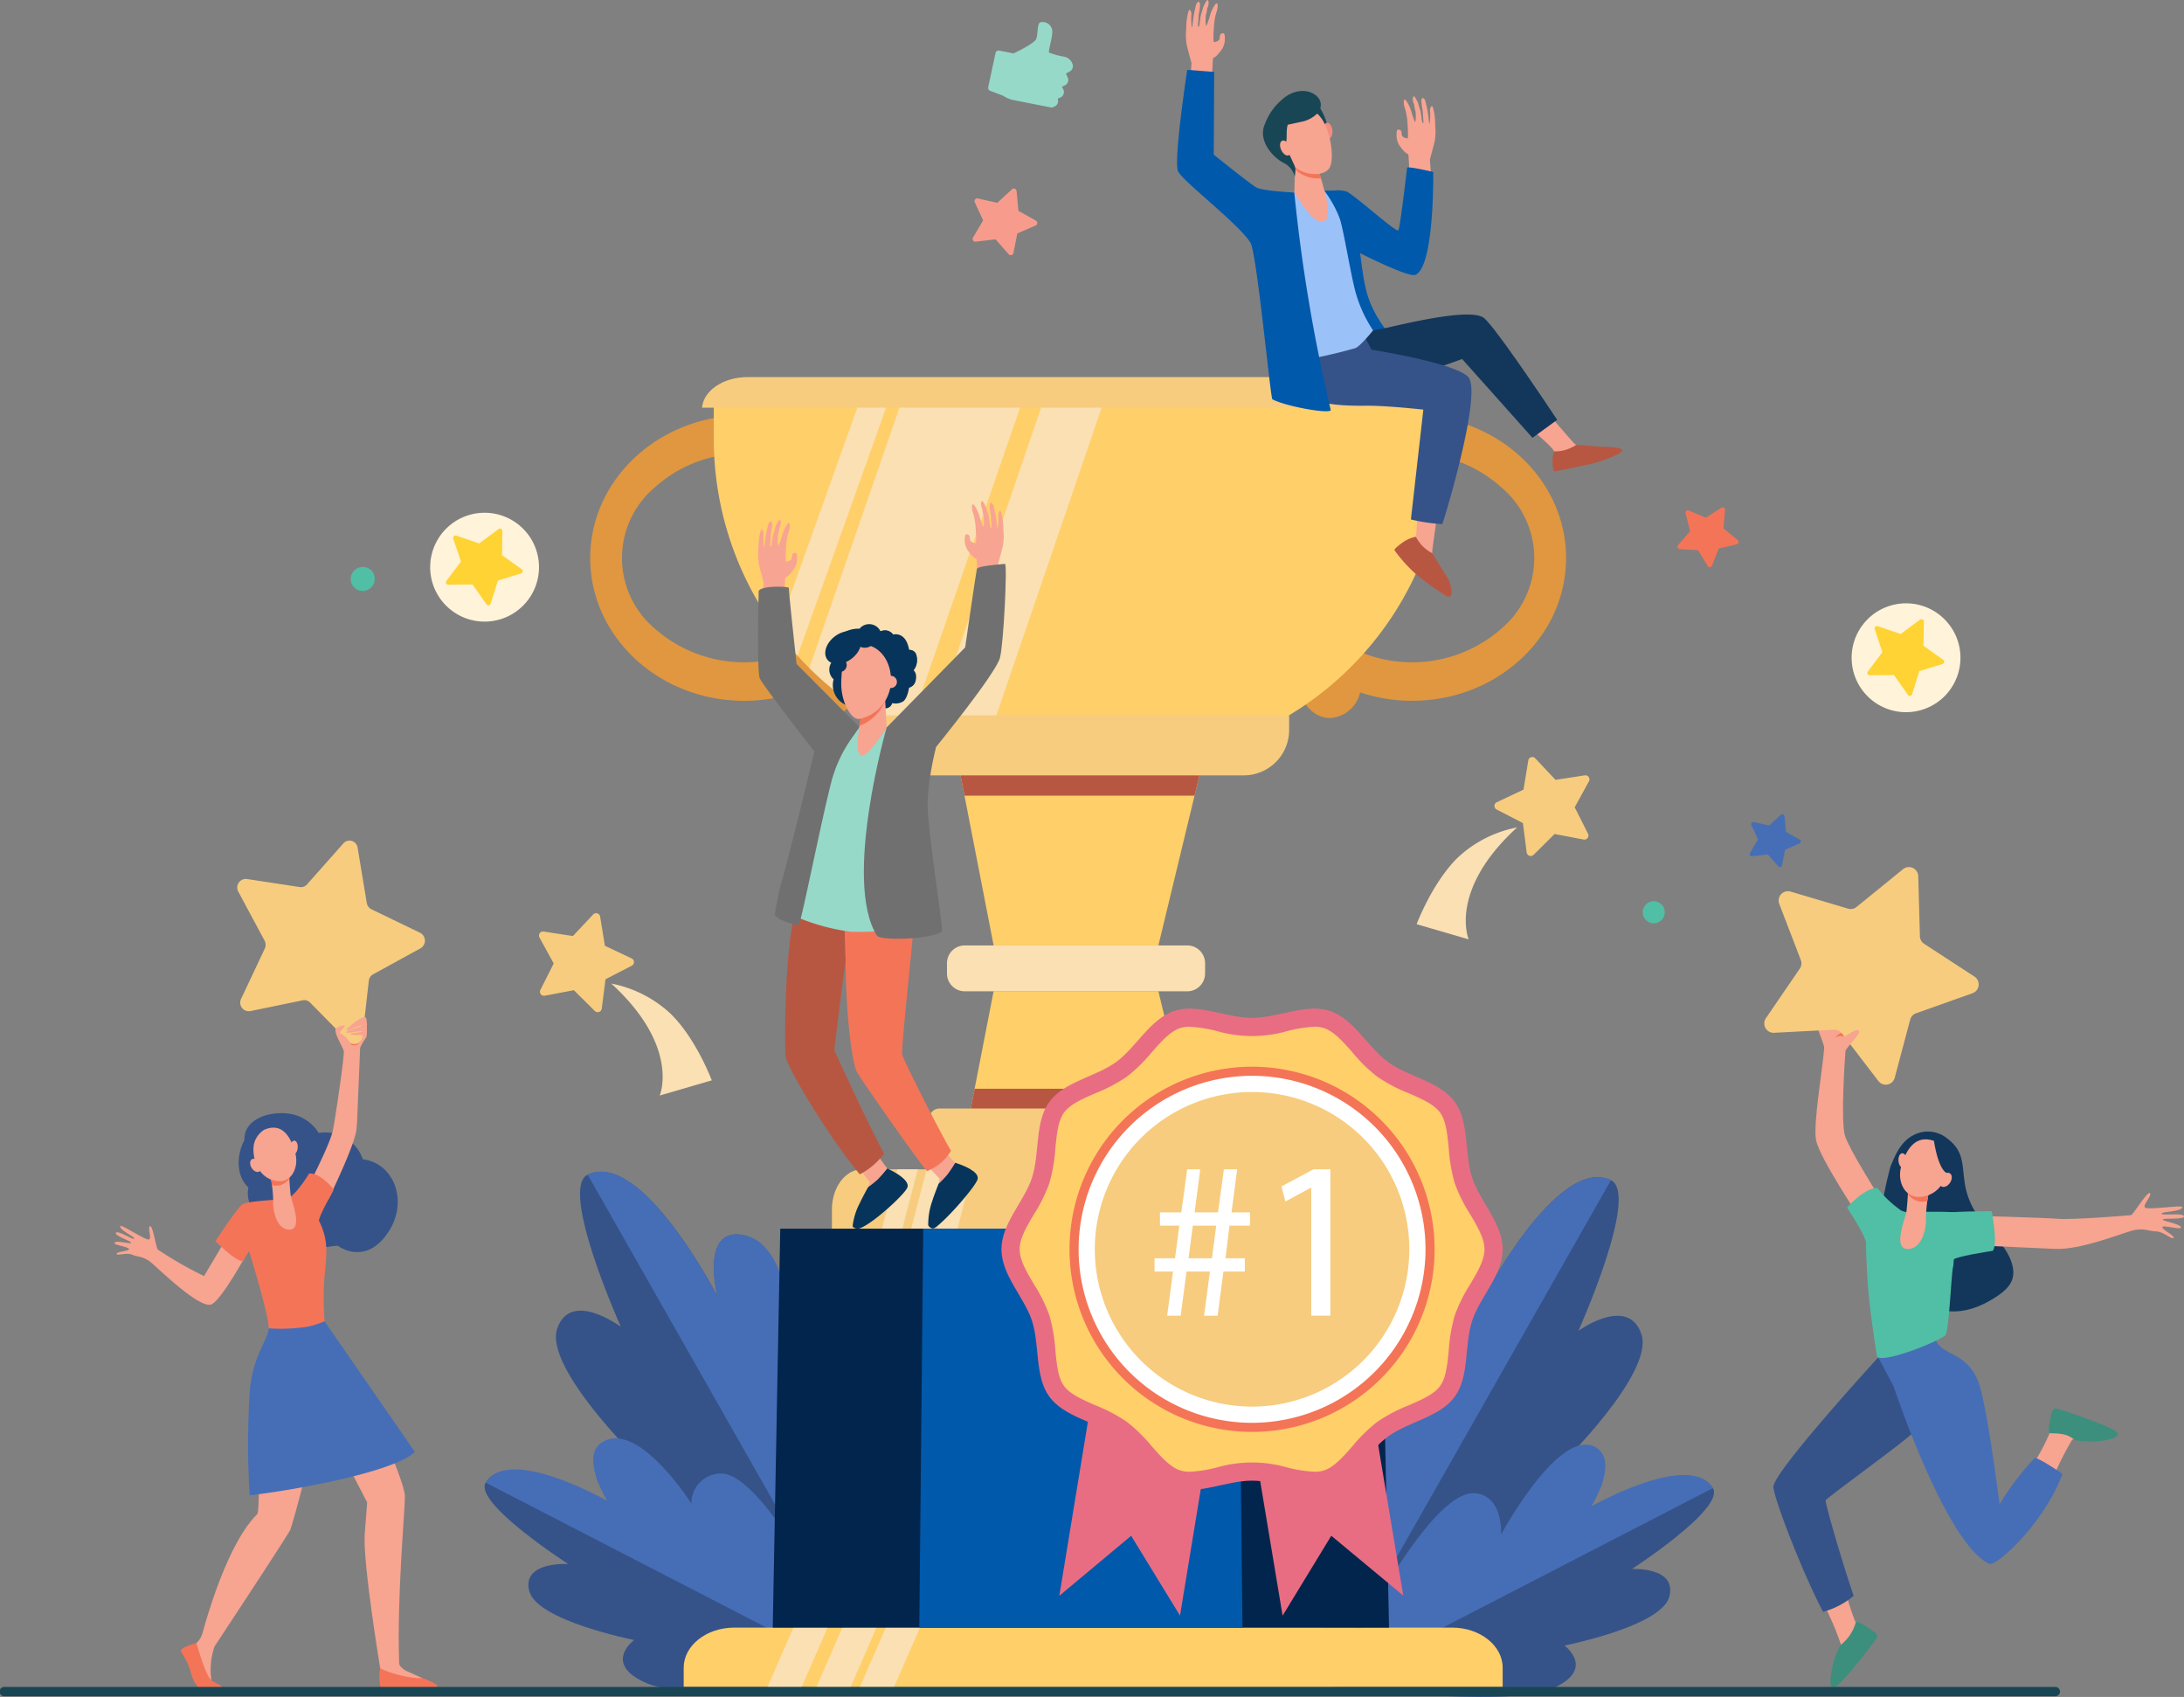 <svg xmlns="http://www.w3.org/2000/svg" width="328" height="254.779" viewBox="0 0 328 254.779">
    <rect x="0" y="0" width="328" height="254.779" fill="#808080" stroke="none"/>
    <defs>
        <clipPath id="dqolp9zlxa">
            <path data-name="Rectangle 15520" style="fill:none" d="M0 0h328v254.779H0z"/>
        </clipPath>
    </defs>
    <g data-name="Group 9735">
        <g data-name="Group 9734" style="clip-path:url(#dqolp9zlxa)">
            <path data-name="Path 12695" d="M1149.417 1098.739s32.172-15.863 37.7-24.137-2.6-8.742-2.6-8.742 14.357-13.963 12.337-19.841-9.457-.487-9.457-.487 9.232-20.55 4.879-22.615c-8.107-3.848-19.481 18.262-19.481 18.262s2.444-9.605-3.139-9.293c-8.42.471-8.072 22.2-8.072 22.2s-.951-8.331-6.026-5.625c-9.1 4.855-6.146 50.28-6.146 50.28" transform="translate(-950.345 -845.721)" style="fill:#355389"/>
            <path data-name="Path 12696" d="M1151.454 1045.1c3.963-2.2 7.91 4.228 7.91 4.228s-.4-16.97 8.02-17.441c5.583-.312 3.139 9.293 3.139 9.293s11.373-22.11 19.481-18.262l-42.9 75.47c-.3-5.27-3.5-48.931 4.351-53.287" transform="translate(-948.068 -845.721)" style="fill:#466eb6"/>
            <path data-name="Path 12697" d="M1156.424 1302.874s26.313 3.268 33.125.356 1.93-6.51 1.93-6.51 14.629-2.875 15.757-7.362-5.62-4.13-5.62-4.13 14.027-9.083 12.151-12.141c-3.493-5.694-19.572 3.475-19.572 3.475s5.427-5 1.818-7.072c-5.443-3.128-14.055 10.566-14.055 10.566s.535-3.375-3.73-3.749c-7.652-.671-21.807 26.567-21.807 26.567" transform="translate(-956.521 -1049.659)" style="fill:#355389"/>
            <path data-name="Path 12698" d="M1177.676 1262.016c4.265.374 3.9 6.2 3.9 6.2s8.767-16.232 14.21-13.1c3.609 2.074-.661 8.885-.661 8.885s14.765-8.444 18.259-2.75l-57.425 29.641c1.953-3.41 14.567-29.5 21.714-28.873" transform="translate(-956.139 -1037.82)" style="fill:#466eb6"/>
            <path data-name="Path 12699" d="M530.605 1093.942s-32.172-15.863-37.7-24.136 2.6-8.742 2.6-8.742-14.357-13.963-12.337-19.841 9.557-.261 9.557-.261-9.332-20.775-4.979-22.841c8.107-3.848 19.481 18.262 19.481 18.262s-2.444-9.605 3.139-9.293c8.42.471 8.072 22.2 8.072 22.2s.951-8.331 6.026-5.625c9.105 4.855 6.146 50.28 6.146 50.28" transform="translate(-399.482 -841.753)" style="fill:#355389"/>
            <path data-name="Path 12700" d="M549.131 1040.3c-3.963-2.2-7.909 4.228-7.909 4.228s.4-16.97-8.02-17.441c-5.583-.312-3.139 9.293-3.139 9.293s-11.373-22.11-19.481-18.262l42.9 75.469c.3-5.271 3.5-48.931-4.351-53.287" transform="translate(-422.321 -841.753)" style="fill:#466eb6"/>
            <path data-name="Path 12701" d="M478.527 1298.076s-26.312 3.268-33.125.356-1.93-6.51-1.93-6.51-14.629-2.875-15.758-7.362 5.855-4.047 5.855-4.047-14.262-9.167-12.387-12.224c3.493-5.694 19.572 3.475 19.572 3.475s-5.427-5-1.818-7.072c5.443-3.128 14.054 10.566 14.054 10.566s-.535-3.375 3.73-3.749c7.652-.672 21.807 26.567 21.807 26.567" transform="translate(-348.235 -1045.691)" style="fill:#355389"/>
            <path data-name="Path 12702" d="M457.084 1254.6a4.458 4.458 0 0 0-4.2 4.517s-7.85-12.428-13.293-9.3c-3.609 2.074.661 8.885.661 8.885s-14.765-8.444-18.259-2.75l57.425 29.641c-1.952-3.411-15.188-31.62-22.336-30.993" transform="translate(-349.048 -1033.352)" style="fill:#466eb6"/>
            <path data-name="Path 12703" d="M1634.442 987.988c.792-1.905 1.6-3.814 3.65-4.778a4.6 4.6 0 0 1 4.875.624c4.184 3.147.539 6.614 5.3 12.58 1.48 1.854 3.271 3.351 4.158 5.524 1.241 3.041-.237 4.5-2.607 5.958-11.338 6.969-17.281-7.34-17.068-10.613a52.692 52.692 0 0 1 1.689-9.295" transform="translate(-1350.506 -812.886)" style="fill:#13375b"/>
            <path data-name="Path 12704" d="M1587.352 1380.015a32.091 32.091 0 0 0 1.558 5c.057.125.578.57.64.7-.164 3.113-2.078 5.025-3.889 6.4.349-1.579 1.183-3.406 1.056-3.75a44.447 44.447 0 0 0-2.647-6.18c1.54-.228 2.057-1.186 3.283-2.172" transform="translate(-1310.242 -1141.462)" style="fill:#f7a491"/>
            <path data-name="Path 12705" d="m1558.509 1166.126 9.652 7.331s-4.779 4.6-6.572 6.307-12.853 9.667-13.01 10.058c-.116.29 2.517 9.439 4.214 14.322a11.8 11.8 0 0 1-4.6 2.4c-3.346-6.386-7.458-17.283-7.458-18.762 0-2.41 17.771-21.658 17.771-21.658" transform="translate(-1274.401 -964.547)" style="fill:#355389"/>
            <path data-name="Path 12706" d="M1769.618 1232.671a44.01 44.01 0 0 0-3.208 6.574c-1.167-.735-1.873-1.61-3.177-2.1a32.7 32.7 0 0 0 3.2-5.924c.391-2.023.851-2.321.851-2.321s6.781 2.294 7.233 2.937-3.63-.4-4.9.838" transform="translate(-1458.435 -1016.466)" style="fill:#f7a491"/>
            <path data-name="Path 12707" d="M1780.238 1226.985c-.526 0 .046-2.376.166-2.924a1.026 1.026 0 0 1 .581-.823c.24-.059 7.777 2.49 9.05 3.406a1.53 1.53 0 0 1 .265.3c.7 1.3-5.515 1.548-6.41.98-.8-.506-1.286-.948-3.652-.941" transform="translate(-1472.32 -1011.785)" style="fill:#3c8f7c"/>
            <path data-name="Path 12708" d="m1631.612 1162.36 8.425-3.4c-.033.015.051.343.057.368.791 3.077 5.007 1.89 6.746 7.233 1.229 3.775 3.03 17.9 3.03 17.9a40.631 40.631 0 0 1 5.24-6.893c.307-.346 4.213 2.336 4.213 2.336-2.9 7.7-10.036 13.956-11 13.512-6.523-2.993-14.359-26.608-14.349-26.607a347.127 347.127 0 0 0-2.36-4.441" transform="translate(-1349.566 -958.616)" style="fill:#466eb6"/>
            <path data-name="Path 12709" d="M1586.337 914.632s-3.951-6.256-4.639-8.336-.005-11.993.06-12.7 2.454-2.63 2.077-3.184-3.673-1.005-4.226-.9-1.629.009-2.069.455c-.057.058 1.049 2.668 1.026 3.072-.157 2.762-1.726 11.555-1.213 13.933.591 2.734 6.458 11.472 6.458 11.472z" transform="translate(-1304.603 -735.741)" style="fill:#f7a491"/>
            <path data-name="Path 12710" d="M1712.823 1039.578s10.57.263 12.892.454 10.742-.51 11.068-.548 2.483-3.691 2.842-3.3-1.2 1.812-.718 2.18 5.661-.456 5.593-.073c-.129.716-3.15.625-3.147.971s3.163-.194 3.377.38-3.039.234-3.169.49 3.017.725 2.7 1.259c-.175.29-2.789-.484-2.776-.089s1.92 1.295 1.686 1.61-1.5-.966-2.6-.982-1.9-.593-3.665-.109-7.787 2.912-11.555 2.734-12.1-.551-12.1-.551z" transform="translate(-1416.739 -857.042)" style="fill:#f7a491"/>
            <path data-name="Path 12711" d="M1607.932 1047.018c-.144-1.743-.387-6.448-.309-7.027-.527-1.811-2.451-4.5-2.855-5.255 0 0 2.61-2.957 4.545-2.932a16.246 16.246 0 0 0 3.588 3.4 3.8 3.8 0 0 0 .769.229c1.476-.011 6.631-.167 7.594.12l-.545 7.967c-.277.457-.614 9.618-1.184 10.371s-8.869 4.186-10.245 3.3c-.055-.035-1.066-6.649-1.357-10.173" transform="translate(-1327.363 -853.444)" style="fill:#50bfa5"/>
            <path data-name="Path 12712" d="M1684.656 1052.446c.951-.454 7.9-.44 7.9-.44s.962 4.793.185 5.944c0 0-6.154.916-5.979 1.421z" transform="translate(-1393.441 -870.154)" style="fill:#50bfa5"/>
            <path data-name="Path 12713" d="M1655.222 1028.915a21.228 21.228 0 0 0-.427 3.854c.107 1.09-.407 4.6-2.715 4.615s-.438-4.467-.221-5.536a40.9 40.9 0 0 0 .269-4.375z" transform="translate(-1365.552 -849.862)" style="fill:#f7a491"/>
            <path data-name="Path 12714" d="M1657.542 1029.131c.036-.9.047-1.659.047-1.659l3.095 1.442s-.109.565-.219 1.285a2.7 2.7 0 0 1-2.923-1.068" transform="translate(-1371.014 -849.861)" style="fill:#f47458"/>
            <path data-name="Path 12715" d="M1656.2 989.938a3.834 3.834 0 0 1 1.628 2.1c.436 1.434-.06 5.133-3.141 6.026s-4.415-2.037-3.78-4.327 2.015-5.191 5.292-3.794" transform="translate(-1365.399 -818.513)" style="fill:#f7a491"/>
            <path data-name="Path 12716" d="M1649.373 1002.856c.061.615.4 1.085.758 1.05s.6-.562.54-1.177-.4-1.086-.758-1.05-.6.562-.54 1.177" transform="translate(-1364.249 -828.524)" style="fill:#f7a491"/>
            <path data-name="Path 12717" d="M1594.1 1408.9c.177-.495 2.194.994 2.669 1.293a1.025 1.025 0 0 1 .576.827c-.025.24-4.809 6.565-6.24 7.466a.839.839 0 0 1-.512.067c-.822-.285.325-5.365 1.356-6.4a6.466 6.466 0 0 0 2.152-3.258" transform="translate(-1315.404 -1165.268)" style="fill:#3c8f7c"/>
            <path data-name="Path 12718" d="m1564.073 772-8.486 3.017a1.394 1.394 0 0 0-.88.955l-2.322 8.725a1.392 1.392 0 0 1-2.452.489l-5.495-7.166a1.394 1.394 0 0 0-1.179-.545l-8.995.468a1.4 1.4 0 0 1-1.225-2.188l5.09-7.446a1.4 1.4 0 0 0 .151-1.292l-3.237-8.435a1.4 1.4 0 0 1 1.695-1.841l8.641 2.564a1.391 1.391 0 0 0 1.272-.253l6.995-5.682a1.4 1.4 0 0 1 2.272 1.05l.25 9.03a1.4 1.4 0 0 0 .636 1.135l7.56 4.924a1.4 1.4 0 0 1-.291 2.49" transform="translate(-1267.83 -622.879)" style="fill:#f7cc7f"/>
            <path data-name="Path 12719" d="M1600.889 894.8c.316.465-1.4 1.937-1.874 2.751l-1.077-1.467c.531-.1 2.59-1.815 2.951-1.284" transform="translate(-1321.713 -740.041)" style="fill:#f7a491"/>
            <path data-name="Path 12720" d="M1680.172 990.6s.559 4.127 1.893 4.872.776 2.576.776 2.576 1.21-4.252.155-5.617a5.873 5.873 0 0 0-2.824-1.831" transform="translate(-1389.732 -819.366)" style="fill:#13375b"/>
            <path data-name="Path 12721" d="M1685.257 1019.215c-.362.538-.361 1.172 0 1.416s.952.007 1.313-.531.36-1.172 0-1.416-.952-.007-1.313.531" transform="translate(-1393.714 -842.513)" style="fill:#f7a491"/>
            <path data-name="Path 12722" d="m1595.461 897.293.025.029.39.509a1.557 1.557 0 0 0-1.367.132 1.661 1.661 0 0 1 .952-.669" transform="translate(-1318.877 -742.185)" style="fill:#f47257"/>
            <path data-name="Path 12723" d="M185.591 1162.582a16.94 16.94 0 0 1-2.815 3.3 12.3 12.3 0 0 0-2.625 5.063c-.57 2.86-.1 16.989-.592 17.995-4.261 4.166-7.347 14.622-8.214 17.812a3.415 3.415 0 0 1-.985 1.618l.19 3.6 2.117 1.95a10.8 10.8 0 0 1 .47-5.116s10.729-16.249 11.366-17.491c1.217-3.537 5.648-21.66 5.648-21.66l1.029-4.165-5.59-2.907" transform="translate(-140.911 -961.615)" style="fill:#f7a491"/>
            <path data-name="Path 12724" d="M156.941 1428.32a12.814 12.814 0 0 1 1.455 2.87c.115.8.828 2.63 1.618 2.746.179.026 3.25.252 3.227-.132-.017-.294-1.128-.712-1.645-1.069-.892-.616-2.277-5.634-2.277-5.634s-2.321.575-2.379 1.219" transform="translate(-129.812 -1180.409)" style="fill:#f47458"/>
            <path data-name="Path 12725" d="M280.414 1183.813s6.911 14.776 6.955 17.374c.038 2.227-1.208 14.722-.86 25.126.012.376.488.875 1.181 1.192.39.179 2.272 1.019 2.272 1.019l.259.673-6.481-.461-.093-1.769s-2.579-15.565-2.317-19.967c.041-.691.377-4.832.377-4.832l-7.794-15.048 4.9-6.441z" transform="translate(-226.563 -976.584)" style="fill:#f7a491"/>
            <path data-name="Path 12726" d="M226.01 973.781a5.983 5.983 0 0 0-6.632-3.957 6.252 6.252 0 0 0-3.917-2.8c-3.128-.67-7.358.565-7.244 3.878-1.213 2.225-1.26 5.406.6 7.1-.646 2.992 2.156 5.885 5.8 5.779a6.44 6.44 0 0 0 6.088 3.15 14.618 14.618 0 0 1 1.6-.177c-.183-.034 3.86 3.066 7.287-1.7 3.5-4.865 1.04-10.753-3.58-11.272" transform="translate(-171.511 -799.718)" style="fill:#355389"/>
            <path data-name="Path 12727" d="M278.531 894.957a6.461 6.461 0 0 1 .622-1.14l.27-.394a1.791 1.791 0 0 0 .073-.168 6.289 6.289 0 0 0 .028-1.471l-2.364.572-.519 1.364c-.526-.243-1.425-2.073-1.753-1.633-.388.519 1.073 2.768 1.188 3.377s-1.256 10.063-1.652 11.941-3.071 7.119-3.071 7.119l2.447 3.1s3.923-7.991 4.181-10.431c.027-.257.058-.641.091-1.117z" transform="translate(-224.446 -737.628)" style="fill:#f7a491"/>
            <path data-name="Path 12728" d="m120.067 1067.626-2.905-2.463s-2.352 3.922-4.237 7.12a59.54 59.54 0 0 1-6.938-3.969c-.239-.145-.768-3.7-1.178-3.515s.314 1.878-.182 2-4.216-2.359-4.292-2.027c-.143.621 2.22 1.611 2.1 1.888s-2.375-1.269-2.735-.883 2.267 1.257 2.28 1.509-2.574-.479-2.506.064c.037.294 2.316.592 2.173.905s-1.919.365-1.845.7 1.482-.25 2.341.126 1.666.192 2.866 1.2 7.091 6.779 8.928 6.284c1.6-.432 6.13-8.948 6.13-8.948" transform="translate(-82.278 -880.692)" style="fill:#f7a491"/>
            <path data-name="Path 12729" d="M219.881 1301.489" transform="translate(-181.872 -1076.509)" style="fill:#f47458"/>
            <path data-name="Path 12730" d="M202.727 1026.324c.186-1.136 1.944-3.979 2.221-4.676 0 0-2.038-2.59-3.693-2.394 0 0-2.224 3.686-3.488 3.81s-5.711.317-6.49.79-4.087 5.551-4.087 5.551 2.972 3.035 4.168 3.029a12.558 12.558 0 0 1 .889-1.525c.18.581 2.949 9.553 2.946 11.586l.021.017a5.816 5.816 0 0 0 8.362-1.075 46.2 46.2 0 0 1-.1-5.376c.209-4.041 1.026-6.188-.747-9.737" transform="translate(-154.832 -843.054)" style="fill:#f47458"/>
            <path data-name="Path 12731" d="m240.6 1167.229-13.564-19.6a13.32 13.32 0 0 1-2.522.806 26.155 26.155 0 0 1-5.862.251 1.442 1.442 0 0 1-.012.193c-.226 1.615-2.369 4.117-2.811 9.019a119.925 119.925 0 0 0-.028 15.866c9.018-1.1 22.24-3.853 24.8-6.539" transform="translate(-178.296 -949.249)" style="fill:#466eb6"/>
            <path data-name="Path 12732" d="M302.089 901.3a2.345 2.345 0 0 1-1.577.387 2.958 2.958 0 0 1-1.056-.453 2.971 2.971 0 0 0 .991 1.048c1.019.547 1.642-.982 1.642-.982" transform="translate(-247.691 -745.447)" style="fill:#f47458"/>
            <path data-name="Path 12733" d="m208.119 755.71 7.887-1.627a1.212 1.212 0 0 1 1.111.345l5.767 5.863a1.232 1.232 0 0 0 2.1-.776l.941-8.337a1.3 1.3 0 0 1 .655-1l7.113-3.9a1.326 1.326 0 0 0-.06-2.33l-7.305-3.525a1.3 1.3 0 0 1-.706-.96l-1.371-8.276a1.231 1.231 0 0 0-2.141-.664l-5.456 6.158a1.213 1.213 0 0 1-1.092.4l-7.96-1.211a1.289 1.289 0 0 0-1.263 1.919l3.933 7.331a1.35 1.35 0 0 1 .031 1.209l-3.549 7.528a1.288 1.288 0 0 0 1.36 1.85" transform="translate(-170.54 -603.897)" style="fill:#f7cc7f"/>
            <path data-name="Path 12734" d="M235.145 1016.034a20.5 20.5 0 0 1 .382 3.583c-.1 1.013.364 4.279 2.424 4.29s.391-4.153.2-5.146a39.528 39.528 0 0 1-.24-4.067z" transform="translate(-194.497 -839.292)" style="fill:#f7a491"/>
            <path data-name="Path 12735" d="M237.95 1016.236c-.032-.841-.043-1.542-.043-1.542l-2.763 1.34s.1.525.2 1.195a2.367 2.367 0 0 0 2.61-.992" transform="translate(-194.497 -839.292)" style="fill:#f47458"/>
            <path data-name="Path 12736" d="M221.765 979.8a3.529 3.529 0 0 0-1.454 1.948c-.389 1.333.054 4.772 2.8 5.6s3.941-1.893 3.375-4.023-1.8-4.825-4.725-3.527" transform="translate(-182.127 -810.151)" style="fill:#f7a491"/>
            <path data-name="Path 12737" d="M253.043 991.812c-.054.572-.357 1.009-.677.976s-.536-.523-.482-1.095.357-1.009.677-.976.536.523.482 1.095" transform="translate(-208.336 -819.458)" style="fill:#f7a491"/>
            <path data-name="Path 12738" d="M218.7 1007.018c.323.5.322 1.089 0 1.317s-.849.006-1.172-.493-.322-1.089 0-1.317.849-.007 1.172.494" transform="translate(-179.721 -832.461)" style="fill:#f7a491"/>
            <path data-name="Path 12739" d="M303.492 883.446c-.533-.1-2.79 1.668-2.77 1.933s2.223-.858 2.286-.678c.049.142-2.466.8-2.334 1.053.09.172 2.346-.3 2.405-.193.094.173-1.882.247-1.754.438.148.221 2.03.131 2.03.131a4.264 4.264 0 0 0 .417-.838 1.855 1.855 0 0 0 .009-.39c-.007-.125.048-.234.03-.375-.07-.57-.024-1.025-.319-1.082" transform="translate(-248.694 -730.728)" style="fill:#f7a491"/>
            <path data-name="Path 12740" d="m292.853 890.726-.84 1.039-.554-.414a.275.275 0 0 1 .018-.231c.065-.144 1.357-.779 1.376-.394" transform="translate(-241.063 -736.652)" style="fill:#f7a491"/>
            <path data-name="Path 12741" d="M329.832 1451.581h8.188c.3-.027.377-.271.272-.422a9.958 9.958 0 0 0-2.245-1.032c-1.883.2-5.984-1.091-6.281-1.523a7.969 7.969 0 0 0 .067 2.977" transform="translate(-272.679 -1198.194)" style="fill:#f47458"/>
            <path data-name="Path 12742" d="M294.682 896.9a5.366 5.366 0 0 1 1.571 1.472 1.911 1.911 0 0 1 .248 1.451l-1.9-2.343z" transform="translate(-243.672 -741.858)" style="fill:#f7a491"/>
            <path data-name="Path 12743" d="M1146.611 361.05a8.306 8.306 0 0 1-.861 2.668q-1.247 1.507-2.362 3.1a21.518 21.518 0 0 1 1.55-.061 19.626 19.626 0 0 1 13.436 5.085 13.863 13.863 0 0 1 0 21.154 20.294 20.294 0 0 1-26.843.025c-.258.761-.514 1.518-.77 2.279a5.917 5.917 0 0 0-2.944 5.347c0 3.2 2.149 5.8 4.8 5.8a4.951 4.951 0 0 0 4.516-3.851 24.654 24.654 0 0 0 7.806 1.261c12.767 0 23.117-9.6 23.117-21.435 0-11.316-9.459-20.577-21.445-21.373" transform="translate(-932.859 -298.639)" style="fill:#e0973f"/>
            <path data-name="Path 12744" d="M534.2 361.05a8.3 8.3 0 0 0 .861 2.668q1.247 1.507 2.362 3.1a21.518 21.518 0 0 0-1.55-.061 19.625 19.625 0 0 0-13.436 5.085 13.862 13.862 0 0 0 0 21.154 20.294 20.294 0 0 0 26.843.025c.257.761.514 1.518.77 2.279a5.917 5.917 0 0 1 2.95 5.351c0 3.2-2.149 5.8-4.8 5.8a4.951 4.951 0 0 1-4.516-3.851 24.654 24.654 0 0 1-7.806 1.261c-12.767 0-23.117-9.6-23.117-21.435 0-11.316 9.459-20.577 21.444-21.373" transform="translate(-424.122 -298.639)" style="fill:#e0973f"/>
            <path data-name="Path 12745" d="M730.018 346.931v5.918a48.433 48.433 0 0 1-48.43 48.43c-12.318-.163-20.77 1.11-32.465-4.068a48.443 48.443 0 0 1-28.983-44.362v-5.918z" transform="translate(-512.941 -286.96)" style="fill:#ffcf6a"/>
            <path data-name="Path 12746" d="m717.8 397.211.037.016 17.409-50.3h-18.124l-13.954 40.321a48.5 48.5 0 0 0 14.631 9.959" transform="translate(-581.616 -286.96)" style="fill:#fae0b2"/>
            <path data-name="Path 12747" d="m813.36 400.6 18.37-53.673h-9.1l-17.619 51.486a43.941 43.941 0 0 0 8.352 2.187" transform="translate(-665.852 -286.96)" style="fill:#fae0b2"/>
            <path data-name="Path 12748" d="m678.506 385.409 13.738-38.478h-4.328l-12.43 34.815q1.422 1.907 3.019 3.663" transform="translate(-558.72 -286.96)" style="fill:#fae0b2"/>
            <path data-name="Path 12749" d="M716.791 327.526H616.783c-3.65 0-6.625 2.031-6.835 4.591h113.678c-.21-2.56-3.185-4.591-6.835-4.591" transform="translate(-504.51 -270.91)" style="fill:#f7cc7f"/>
            <path data-name="Path 12750" d="m830.542 653.13 5.658 29.048h24.744l7.011-29.048z" transform="translate(-686.972 -540.229)" style="fill:#ffcf6a"/>
            <path data-name="Path 12751" d="m867.959 653.142-1.582 6.555h-34.552l-1.279-6.555z" transform="translate(-686.976 -540.239)" style="fill:#b75742"/>
            <path data-name="Path 12752" d="M867.959 890.056h-37.412l2.8-14.418 2.85-14.63h24.753l3.533 14.63z" transform="translate(-686.976 -712.171)" style="fill:#ffcf6a"/>
            <path data-name="Path 12753" d="M867.959 960.061h-37.412l2.8-14.418h31.131z" transform="translate(-686.976 -782.177)" style="fill:#b75742"/>
            <path data-name="Path 12754" d="M858.814 821.17h-33.425a2.67 2.67 0 0 0-2.67 2.67v1.546a2.67 2.67 0 0 0 2.67 2.67h33.425a2.67 2.67 0 0 0 2.67-2.67v-1.546a2.67 2.67 0 0 0-2.67-2.67" transform="translate(-680.501 -679.221)" style="fill:#fae0b2"/>
            <path data-name="Path 12755" d="M851.479 972.291h-44.19v-7.937a1.548 1.548 0 0 1 1.548-1.548h41.094a1.548 1.548 0 0 1 1.548 1.548z" transform="translate(-667.738 -796.373)" style="fill:#f7cc7f"/>
            <path data-name="Path 12756" d="M796.2 1021.656v2.885h-73.4v-2.885c0-3.325 2.029-6.024 4.53-6.024h64.338c2.5 0 4.53 2.7 4.53 6.024" transform="translate(-597.859 -840.067)" style="fill:#f7cc7f"/>
            <path data-name="Path 12757" d="m797 1015.632-2.322 8.91h-3.058l2.322-8.91z" transform="translate(-654.778 -840.067)" style="fill:#fae0b2"/>
            <path data-name="Path 12758" d="m771.615 1015.632-2.322 8.91h-3.067l2.326-8.91z" transform="translate(-633.774 -840.067)" style="fill:#fae0b2"/>
            <path data-name="Path 12759" d="m819.544 1015.632-2.322 8.91h-3.067l2.326-8.91z" transform="translate(-673.417 -840.067)" style="fill:#fae0b2"/>
            <path data-name="Path 12760" d="M716.989 1419.7v2.886H593.995v-2.886c0-3.325 3.4-6.024 7.591-6.024H709.4c4.191 0 7.591 2.7 7.591 6.024" transform="translate(-491.315 -1169.304)" style="fill:#ffcf6a"/>
            <path data-name="Path 12761" d="m718.33 1413.676-3.891 8.91h-5.133l3.891-8.91z" transform="translate(-586.693 -1169.304)" style="fill:#fae0b2"/>
            <path data-name="Path 12762" d="m675.786 1413.676-3.891 8.91h-5.139l3.9-8.91z" transform="translate(-551.498 -1169.304)" style="fill:#fae0b2"/>
            <path data-name="Path 12763" d="m756.1 1413.676-3.891 8.91h-5.139l3.9-8.91z" transform="translate(-617.928 -1169.304)" style="fill:#fae0b2"/>
            <path data-name="Path 12764" d="M818.964 621.382v2.178a6.821 6.821 0 0 1-6.819 6.825h-49.27a6.822 6.822 0 0 1-6.825-6.825v-2.178z" transform="translate(-625.357 -513.969)" style="fill:#f7cc7f"/>
            <path data-name="Path 12765" d="M763.907 1127.079h-92.556l1.129-59.9h90.186z" transform="translate(-555.299 -882.707)" style="fill:#02254d"/>
            <path data-name="Path 12766" d="M847.216 1127.079H798.68l.592-59.9h47.293z" transform="translate(-660.618 -882.707)" style="fill:#0059ab"/>
            <path data-name="Path 12767" d="M308.608 1465.218H.7a.7.7 0 1 0 0 1.394h307.908a.7.7 0 1 0 0-1.394" transform="translate(0 -1211.937)" style="fill:#184655"/>
            <path data-name="Path 12768" d="m938.462 1065.664-7.339-11.984-10.786 9.007 11.1-67.577 18.125 2.977z" transform="translate(-761.244 -823.094)" style="fill:#e86d83"/>
            <path data-name="Path 12769" d="m1078.6 1062.616-10.807-8.982-7.312 12-11.254-67.551 18.119-3.019z" transform="translate(-867.855 -823.056)" style="fill:#e86d83"/>
            <path data-name="Path 12770" d="M945.337 912.2c0 3.9-3.443 7.216-4.586 10.739-1.186 3.651-.388 8.346-2.6 11.385-2.234 3.069-6.96 3.752-10.03 5.985-3.039 2.212-5.136 6.509-8.787 7.694-3.523 1.144-7.729-1.062-11.633-1.062s-8.11 2.206-11.633 1.062c-3.651-1.185-5.748-5.483-8.787-7.694-3.069-2.234-7.8-2.916-10.03-5.985-2.211-3.039-1.414-7.734-2.6-11.385-1.144-3.522-4.586-6.835-4.586-10.739s3.442-7.216 4.586-10.739c1.185-3.651.388-8.346 2.6-11.385 2.234-3.069 6.96-3.752 10.03-5.985 3.039-2.212 5.136-6.509 8.787-7.694 3.523-1.144 7.729 1.062 11.633 1.062s8.111-2.206 11.633-1.062c3.651 1.185 5.748 5.483 8.787 7.694 3.069 2.234 7.8 2.916 10.03 5.985 2.211 3.039 1.414 7.734 2.6 11.385 1.144 3.523 4.586 6.835 4.586 10.739" transform="translate(-719.664 -724.633)" style="fill:#e86d83"/>
            <path data-name="Path 12771" d="M930.148 958.676a20.053 20.053 0 0 1-4.017-.623 19.082 19.082 0 0 0-10.723 0 20.053 20.053 0 0 1-4.018.622 4.533 4.533 0 0 1-1.411-.2c-1.5-.489-2.855-2.021-4.284-3.645a23.771 23.771 0 0 0-3.739-3.66 24.117 24.117 0 0 0-4.682-2.463c-1.972-.858-3.834-1.667-4.746-2.921-.9-1.233-1.095-3.245-1.3-5.375a24.561 24.561 0 0 0-.906-5.246 23.354 23.354 0 0 0-2.294-4.62c-1.11-1.873-2.159-3.642-2.159-5.275s1.049-3.4 2.159-5.275a23.346 23.346 0 0 0 2.294-4.621 24.518 24.518 0 0 0 .907-5.246c.209-2.13.406-4.143 1.3-5.375.913-1.254 2.775-2.064 4.746-2.922a24.114 24.114 0 0 0 4.682-2.463 23.806 23.806 0 0 0 3.74-3.66c1.429-1.623 2.779-3.156 4.284-3.645a4.548 4.548 0 0 1 1.41-.195 20.053 20.053 0 0 1 4.018.622 19.083 19.083 0 0 0 10.723 0 20.046 20.046 0 0 1 4.017-.622 4.547 4.547 0 0 1 1.41.195c1.505.489 2.855 2.022 4.284 3.645a23.822 23.822 0 0 0 3.739 3.66 24.132 24.132 0 0 0 4.682 2.463c1.972.857 3.834 1.668 4.746 2.921.9 1.233 1.095 3.245 1.3 5.375a24.575 24.575 0 0 0 .906 5.245 23.353 23.353 0 0 0 2.299 4.628c1.11 1.873 2.159 3.641 2.159 5.275s-1.049 3.4-2.159 5.276a23.3 23.3 0 0 0-2.294 4.62 24.547 24.547 0 0 0-.907 5.246c-.209 2.13-.406 4.143-1.3 5.375-.913 1.254-2.775 2.064-4.746 2.921a24.12 24.12 0 0 0-4.682 2.463 23.805 23.805 0 0 0-3.739 3.66c-1.429 1.623-2.779 3.156-4.284 3.645a4.531 4.531 0 0 1-1.411.2" transform="translate(-732.732 -737.703)" style="fill:#ffcf6a"/>
            <path data-name="Path 12772" d="M984.021 953.913a27.415 27.415 0 1 1-27.416-27.413 27.415 27.415 0 0 1 27.415 27.415" transform="translate(-768.567 -766.341)" style="fill:#f47458"/>
            <path data-name="Path 12773" d="M963.14 986.5a26.05 26.05 0 1 1 26.05-26.05 26.079 26.079 0 0 1-26.05 26.05" transform="translate(-775.102 -772.876)" style="fill:#fff"/>
            <path data-name="Path 12774" d="M998.4 972.09a23.617 23.617 0 1 1-23.617-23.617A23.617 23.617 0 0 1 998.4 972.09" transform="translate(-786.744 -784.518)" style="fill:#f7cc7f"/>
            <path data-name="Path 12775" d="m1004.965 1037.609.879-6.627h-2.772v-1.995h3.077l.642-4.9h-2.908v-1.995h3.212l.879-6.458h1.961l-.845 6.458h3.516l.879-6.458h1.995l-.845 6.458h2.773v1.995h-3.077l-.608 4.9h2.908v1.995h-3.212l-.88 6.627h-2.029l.879-6.627h-3.516l-.879 6.627zm6.728-8.622.643-4.9h-3.516l-.643 4.9z" transform="translate(-829.678 -840.067)" style="fill:#fff"/>
            <path data-name="Path 12776" d="M1117.854 1018.4h-.068l-3.821 2.062-.575-2.266 4.8-2.569h2.536v21.977h-2.874z" transform="translate(-920.927 -840.067)" style="fill:#fff"/>
            <path data-name="Path 12777" d="M1219.055 90.352c-.258 1.06-.724 2.735-.724 2.735.037.461.173 2.377.335 4.726l-3.453-1.382a37.323 37.323 0 0 0-.112-4.062c-.13-.2-.349.049-1.407-1.465a2.957 2.957 0 0 1-.362-1.218s-.063-.961.153-1.051a.449.449 0 0 1 .542.22c.078.166.058.553.136.719a1.2 1.2 0 0 0 .788.356c.21-.01-.026-2.843-.026-2.843s-.117-.8-.177-1.066c-.051-.224-.255-.881-.255-.881s-.239-.953.057-1.026c.175-.043.619.732.924 1.554a16.684 16.684 0 0 0 .608 1.812c.22-.03.1-1.583.1-1.583a4.978 4.978 0 0 1-.214-1.047c-.207-.411-.345-1.175.02-1.238a6.326 6.326 0 0 1 .549.958s.189.683.3 1c.194.563.224 1.451.325 1.843.085.326.161.192.2.206a8.144 8.144 0 0 0-.074-1.057 6.256 6.256 0 0 0-.078-1.025 7.513 7.513 0 0 1-.148-1.082c-.059-.8.447-.721.622.013.067.28.136.585.206.895.272 1.2.264 2.365.394 2.374a8.737 8.737 0 0 0 .057-2.1s.259-1.169.516-.084a9.449 9.449 0 0 1 .263 2.332 9.145 9.145 0 0 1-.063 2.467" transform="translate(-1003.584 -69.158)" style="fill:#f8a492"/>
            <path data-name="Path 12778" d="M1166.76 146.119s-3.89-.931-3.927-.619c-.817 6.843-1.184 9.318-1.323 9.389-.472.242-6.721-5.472-7.835-5.859a4.651 4.651 0 0 0-1.669-.138c-1.325.039-1.587.044-1.587.044h-.049l.007 1.247c1.493 1.344 4.912 21.7 5.2 21.682.322-.015 7.079 1.685 6.96 1.116-.019-.092-4.581-3.825-5.875-9.213-.434-1.809-.649-3.756-.884-5.46 1.5.753 7.365 3.639 8.294 3.257 2.891-1.186 2.687-15.449 2.687-15.449" transform="translate(-951.513 -120.297)" style="fill:#0059ab"/>
            <path data-name="Path 12779" d="M1312.5 347.91s6.287 4.925 6.5 5.8c.3 1.257 6.059-.4 4.671-.652-.32-.059-1.342-.318-1.426-.363-.449-.24-6.043-6.981-6.043-6.981z" transform="translate(-1085.618 -285.952)" style="fill:#f7a491"/>
            <path data-name="Path 12780" d="m1356.373 386.635-4.014-.327a5.687 5.687 0 0 1-3.352.994 5.141 5.141 0 0 0-.185 2.185c.029.2.063.817.267.8.742-.05 2.718-.542 4.969-.992a19.4 19.4 0 0 0 4.773-1.686c1.747-1.045-2.458-.976-2.458-.976" transform="translate(-1115.623 -319.53)" style="fill:#b75742"/>
            <path data-name="Path 12781" d="M1141.934 275.565a27.479 27.479 0 0 0 9.7-.418c5.892-1.378 12.407-2.653 14.315-1.543 1.536.893 11.131 15.391 11.131 15.391l-3.705 2.7-10.565-11.83s-13.479 4.973-16.506 4.422c-6.894-1.255-6.992-6.761-4.367-8.727" transform="translate(-943.22 -225.96)" style="fill:#13375b"/>
            <path data-name="Path 12782" d="m1154.575 270.043 4.607 5.474-8.546 2.6-1.094-5.152z" transform="translate(-950.829 -223.363)" style="fill:#13375b"/>
            <path data-name="Path 12783" d="M1230.614 414.7s-.28 7.6-.454 8.892 3.227 5.144 2.792 3.8c-.1-.309-.357-1.332-.358-1.427 0-.51 1.261-9.184 1.261-9.184z" transform="translate(-1017.506 -343.013)" style="fill:#f7a491"/>
            <path data-name="Path 12784" d="m1219.668 472.758-2.511-4.082a5.692 5.692 0 0 1-2.468-2.477 5.136 5.136 0 0 0-2.01.875c-.165.122-1.29.944-1.211 1.134a21.6 21.6 0 0 0 3.494 3.828 45.072 45.072 0 0 0 4.123 2.955c1.75 1.041.583-2.232.583-2.232" transform="translate(-1002.047 -385.611)" style="fill:#b75742"/>
            <path data-name="Path 12785" d="M1150.441 274.627c-1.61-2.147-14.6-4.186-14.6-4.186l-3.623-6.963-8.011 4.94a72.531 72.531 0 0 0 1.4 8.078c.8 2.27 6.185 2.385 9.473 2.352 3.026-.031 8.552.586 8.552.586l-1.869 16.49a25.826 25.826 0 0 0 4.707.7c.116-.015 5.975-19.327 3.972-22" transform="translate(-929.87 -217.933)" style="fill:#355389"/>
            <path data-name="Path 12786" d="m1127.583 165.768-4.52.252s-.1.032-.135.038c-.368.068-.034 13.24.295 18.159a32.908 32.908 0 0 0 .994 6.986 73.623 73.623 0 0 0 8.011-1.819c.781-.3 2.67-2.666 2.67-2.666a19.82 19.82 0 0 1-2.9-6.811c-.75-3.252-1.675-9.015-2.2-10.218a17.157 17.157 0 0 0-2.209-3.922" transform="translate(-928.682 -137.114)" style="fill:#9bc1f9"/>
            <path data-name="Path 12787" d="m1124.61 141.185-.128 3.991s2.926 5.042 4.428 4.339c1.26-.589.141-4.424.141-4.424s-.218-.879-.521-1.889a7.3 7.3 0 0 1-.374-2.032c.032-1.364-3.546.016-3.546.016" transform="translate(-930.1 -116.269)" style="fill:#f7a491"/>
            <path data-name="Path 12788" d="M1128.709 141.169c.032-1.364-3.546.016-3.546.016l-.013.39a2.02 2.02 0 0 0 .4.454 4.925 4.925 0 0 0 3.484 1 6.875 6.875 0 0 1-.325-1.863" transform="translate(-930.654 -116.269)" style="fill:#f47458"/>
            <path data-name="Path 12789" d="M1128.834 91.488a10.413 10.413 0 0 1 1.6 4.139 9.809 9.809 0 0 1-.289 3.182l-4.784-5.719z" transform="translate(-930.829 -75.674)" style="fill:#184655"/>
            <path data-name="Path 12790" d="M1150.858 107.785c.068.662-.19 1.231-.575 1.271s-.752-.466-.819-1.128.19-1.231.575-1.27.752.466.819 1.128" transform="translate(-950.755 -88.219)" style="fill:#f48c7f"/>
            <path data-name="Path 12791" d="M1116.217 96.938c-.11-.023-.1 5.483 1.5 6.778s4.374 1.409 5.185.1c.9-1.443.044-7.245-2.33-8.477s-4.352 1.595-4.352 1.595" transform="translate(-923.231 -78.605)" style="fill:#f7a491"/>
            <path data-name="Path 12792" d="M1100.162 80.313a8.841 8.841 0 0 0-2.633 3.748c-1.014 2.335 1 4.754 2.684 5.716a3.247 3.247 0 0 1 1.827 2.124l.07-.717a1.8 1.8 0 0 0-.022-.659 3.093 3.093 0 0 0-.24-.582c-.144-.307-.6-1.358-.784-1.636-.475-.732-.568-.89-.334-1.586.18-.535-.028-1.716.25-2.6l2.27-.49a4.753 4.753 0 0 0 2.138-1.169c2.059-2.376-2.013-5.026-5.225-2.152" transform="translate(-907.581 -65.394)" style="fill:#184655"/>
            <path data-name="Path 12793" d="M1113.541 122.853c.28.6.222 1.226-.13 1.388s-.862-.2-1.142-.8-.222-1.226.129-1.388.863.2 1.142.8" transform="translate(-919.853 -100.923)" style="fill:#f7a491"/>
            <path data-name="Path 12794" d="M1030.395 6.747c.258 1.06.723 2.735.723 2.735-.037.461-.173 2.377-.335 4.726l3.453-1.382a37.324 37.324 0 0 1 .112-4.062c.13-.2.349.049 1.407-1.465a2.955 2.955 0 0 0 .363-1.218s.063-.961-.153-1.051a.448.448 0 0 0-.542.22c-.078.166-.058.553-.136.719a1.194 1.194 0 0 1-.788.356c-.21-.01.026-2.843.026-2.843s.117-.8.177-1.066c.051-.224.255-.881.255-.881s.24-.954-.057-1.026c-.175-.043-.619.732-.924 1.554a16.683 16.683 0 0 1-.608 1.812c-.22-.03-.1-1.583-.1-1.583a4.971 4.971 0 0 0 .214-1.047c.208-.411.345-1.175-.02-1.238a6.335 6.335 0 0 0-.549.958s-.189.683-.3 1c-.194.563-.224 1.451-.325 1.843-.085.326-.161.192-.2.206a8.1 8.1 0 0 1 .074-1.057 6.242 6.242 0 0 1 .078-1.025 7.5 7.5 0 0 0 .15-1.082c.059-.8-.447-.721-.622.013-.067.28-.137.585-.206.895-.272 1.2-.264 2.365-.394 2.374a8.738 8.738 0 0 1-.057-2.1s-.259-1.169-.516-.084a9.454 9.454 0 0 0-.263 2.332 9.131 9.131 0 0 0 .063 2.467" transform="translate(-852.173 -.005)" style="fill:#f8a492"/>
            <path data-name="Path 12795" d="M1040.235 79.095s-4.481-.209-5.637-.732c-.7-.317-6.459-4.957-6.459-4.957l.065-12.422-4.049-.308s-2.1 13.731-1.373 15.234c.751 1.552 9.179 7.942 10.865 10.715.971 1.6 3 23.322 3.3 23.518 2.181 1.135 8.915 2.269 8.757 1.58a249.766 249.766 0 0 1-5.471-32.627" transform="translate(-845.854 -50.188)" style="fill:#0059ab"/>
            <path data-name="Path 12796" d="M658.734 458.025c.258 1.06.723 2.735.723 2.735-.037.46-.173 2.377-.335 4.726l3.452-1.382a37.282 37.282 0 0 1 .113-4.062c.13-.2.349.049 1.407-1.465a2.957 2.957 0 0 0 .362-1.218s.063-.961-.153-1.051a.448.448 0 0 0-.542.22c-.078.166-.058.553-.136.719a1.2 1.2 0 0 1-.788.356c-.21-.01.026-2.843.026-2.843s.118-.8.177-1.066c.051-.224.255-.881.255-.881s.24-.953-.057-1.026c-.174-.043-.619.732-.924 1.554a16.6 16.6 0 0 1-.608 1.812c-.22-.03-.1-1.583-.1-1.583a4.98 4.98 0 0 0 .214-1.047c.207-.411.345-1.175-.02-1.238a6.331 6.331 0 0 0-.549.958s-.189.683-.3 1a18.68 18.68 0 0 0-.325 1.843c-.085.326-.161.192-.2.206a8.156 8.156 0 0 1 .074-1.057 6.249 6.249 0 0 1 .078-1.025 7.48 7.48 0 0 0 .148-1.082c.059-.8-.447-.721-.622.013-.067.28-.137.585-.207.895-.272 1.2-.264 2.365-.394 2.374a8.748 8.748 0 0 1-.057-2.1s-.259-1.169-.516-.084a9.452 9.452 0 0 0-.263 2.332 9.129 9.129 0 0 0 .063 2.467" transform="translate(-544.758 -373.274)" style="fill:#f8a492"/>
            <path data-name="Path 12797" d="M843.887 441.873c-.258 1.06-.723 2.735-.723 2.735.037.46.173 2.377.335 4.726l-3.453-1.382a37.261 37.261 0 0 0-.113-4.061c-.13-.2-.349.049-1.407-1.465a2.955 2.955 0 0 1-.363-1.218s-.063-.961.153-1.051a.448.448 0 0 1 .542.22c.078.166.058.553.136.719a1.2 1.2 0 0 0 .788.356c.21-.01-.026-2.843-.026-2.843s-.117-.8-.177-1.066c-.051-.224-.255-.881-.255-.881s-.24-.953.057-1.026c.174-.043.619.732.924 1.554a16.667 16.667 0 0 0 .608 1.812c.22-.03.1-1.583.1-1.583a4.987 4.987 0 0 1-.214-1.047c-.207-.411-.345-1.175.02-1.238a6.337 6.337 0 0 1 .549.958s.189.683.3 1c.194.563.224 1.451.325 1.843.085.326.161.192.2.206a8.172 8.172 0 0 0-.074-1.057 6.229 6.229 0 0 0-.078-1.025 7.514 7.514 0 0 1-.148-1.082c-.059-.8.447-.721.622.013.067.28.137.585.207.9.271 1.2.264 2.365.394 2.374a8.746 8.746 0 0 0 .058-2.1s.259-1.169.516-.084a9.464 9.464 0 0 1 .263 2.332 9.135 9.135 0 0 1-.063 2.467" transform="translate(-693.269 -359.914)" style="fill:#f8a492"/>
            <path data-name="Path 12798" d="M724.954 542.661a1.89 1.89 0 0 1 3.17.4 1.4 1.4 0 0 1 1.853.478s1.967-.592 2.445 2.349c0 0 1.012-.191 1.146 1.012a2.977 2.977 0 0 1-.478 2.005s.569.426.31 1.533a1.369 1.369 0 0 1-1 1.084s-.21 1.585-.9 2.063a2.241 2.241 0 0 1-1.623.248 1.06 1.06 0 0 1-1.05.783c-.8-.076-1.8-.84-2.693-.5a9.59 9.59 0 0 1-3.228-.019 3.254 3.254 0 0 1-1.833-3.839 1.956 1.956 0 0 1-.172-2.731s-.879-2.33.859-3.705a4.533 4.533 0 0 1 3.19-1.165" transform="translate(-595.878 -448.263)" style="fill:#07345a"/>
            <path data-name="Path 12799" d="M803.363 995.065a26.412 26.412 0 0 0 2.391 2.665c.477.292-.213 3.74-1.512 3.966-.732.128-1.139-.678-1.139-.678l.21-.993-2.735-2.818z" transform="translate(-662.188 -823.056)" style="fill:#f7a491"/>
            <path data-name="Path 12800" d="M745.115 998.455a26.406 26.406 0 0 0 2.031 2.949c.436.35-.689 3.682-2.006 3.74-.742.033-1.043-.818-1.043-.818l.335-.958-2.352-3.144z" transform="translate(-613.802 -825.86)" style="fill:#f7a491"/>
            <path data-name="Path 12801" d="M745.919 1014.925a20.141 20.141 0 0 1-1.416 1.634 16.836 16.836 0 0 1-1.472 1.187s-.936 1.7-1.192 2.292a9.887 9.887 0 0 0-1.117 3.53c.03.237.563.489 1.007.352 1.849-.568 6.577-4.893 7.174-6.054.689-1.339-2.983-2.941-2.983-2.941" transform="translate(-612.671 -839.483)" style="fill:#07345a"/>
            <path data-name="Path 12802" d="M683.944 779.548c.172-.481.336-.925.5-1.343 1.967.429 4.188.9 6.473 1.388l.278 8.376c0-.647-1.718 13.359-1.718 13.359s4.44 9.831 7.477 15.561a10.482 10.482 0 0 1-3.64 3.111c-4.714-5.651-10.884-15.992-11.14-17.712-.147-.989-.28-16.977 1.77-22.744" transform="translate(-564.19 -643.683)" style="fill:#b75742"/>
            <path data-name="Path 12803" d="M743.664 788.613c-.6 6.526-1.937 19-1.825 20.006.335 1.251 6.278 12.8 7.348 14.477a7.211 7.211 0 0 1-3.578 3.044c-.279.075-10.087-13.881-10.621-14.989-.6-1.252-1.612-8.083-1.63-16.54l-.278-8.376c3.807.812 7.308 1.608 10.584 2.377" transform="translate(-606.357 -650.326)" style="fill:#f47458"/>
            <path data-name="Path 12804" d="m691.365 627.891 4.482.615s3.593.088 4.037.088 3.259 16.348 4.074 22.5.184 7.242.184 7.242a39.433 39.433 0 0 1-9.886.905 32.237 32.237 0 0 1-9.289-2.747s3.736-11.823 4.477-15.514 1.922-13.089 1.922-13.089" transform="translate(-566.561 -519.353)" style="fill:#96d9c9"/>
            <path data-name="Path 12805" d="M658.7 510.242s-.288 12.189.172 13.121c.669 1.356 8.194 10.973 8.194 10.973s-3.595 15.043-5.106 20.238c-.152.523-.826 3.9-.826 4.232 0 .731 3.18 1.658 3.558 1.6.338-.049 3.113-14.359 4.884-21.361a20.025 20.025 0 0 1 3.039-6.617l1.232-1.75-9.454-9.476s-1.165-10.547-1.165-11.421c0-.229-4.068-.4-4.527.458" transform="translate(-544.759 -421.508)" style="fill:#707070"/>
            <path data-name="Path 12806" d="m753.949 514.306 11.789-12.012s1.643-11.359 1.759-11.787 3.042-.648 4.222-.763c.379-.037-.2 12.1-.762 14.133-.667 2.4-9.578 13.352-9.578 13.352s-1.6 5.93-1.213 10.28c.639 7.225 2.361 17.163 2.053 17.475-1.916 1.207-9.269 1.336-9.735.586-5.14-8.277 1.464-31.266 1.464-31.266" transform="translate(-620.788 -405.087)" style="fill:#707070"/>
            <path data-name="Path 12807" d="m745.623 601.066-.318 2.36s-.712 3.4.2 4.055 3.9-4.152 3.9-4.152l-.315-5.979z" transform="translate(-616.251 -494.09)" style="fill:#f7a491"/>
            <path data-name="Path 12808" d="M750.687 599.287a6.782 6.782 0 0 1-3.841 3.779l.27-2 3.469-3.717z" transform="translate(-617.744 -494.09)" style="fill:#f47458"/>
            <path data-name="Path 12809" d="M785.629 565.949c0 .911-.518 1.649-1.157 1.649s-1.157-.738-1.157-1.649.518-1.649 1.157-1.649 1.157.738 1.157 1.649" transform="translate(-647.909 -466.754)" style="fill:#07345a"/>
            <path data-name="Path 12810" d="M763.156 548.8c0 .523-.63.948-1.407.948s-1.407-.424-1.407-.948.63-.948 1.407-.948 1.407.424 1.407.948" transform="translate(-628.906 -453.15)" style="fill:#07345a"/>
            <path data-name="Path 12811" d="M735.245 560.192a3.154 3.154 0 0 0-4.127 2.513 23.861 23.861 0 0 0-.256 3.028c-.05 2.756 1.377 5.439 2.628 5.439a5.9 5.9 0 0 0 4.835-5.7c.077-2.416-1.129-4.61-3.081-5.282" transform="translate(-604.522 -463.215)" style="fill:#f7a491"/>
            <path data-name="Path 12812" d="M768.711 588.087a.919.919 0 1 0 .9-1.1 1.016 1.016 0 0 0-.9 1.1" transform="translate(-635.829 -485.519)" style="fill:#f7a491"/>
            <path data-name="Path 12813" d="M718.333 549.046c-1.293 1.024-1.746 2.58-1.012 3.476s2.377.791 3.67-.233 1.746-2.58 1.012-3.476-2.377-.791-3.669.233" transform="translate(-593.032 -453.44)" style="fill:#07345a"/>
            <path data-name="Path 12814" d="M744.409 554.076c0 .445.537.806 1.2.806s1.2-.361 1.2-.806-.537-.806-1.2-.806-1.2.361-1.2.806" transform="translate(-615.728 -457.631)" style="fill:#07345a"/>
            <path data-name="Path 12815" d="M723.748 572.787a1.025 1.025 0 1 0 1.025-1.036 1.031 1.031 0 0 0-1.025 1.036" transform="translate(-598.639 -472.917)" style="fill:#07345a"/>
            <path data-name="Path 12816" d="M810.3 1009.968a20.18 20.18 0 0 1-1.2 1.8 16.863 16.863 0 0 1-1.308 1.366s-.711 1.8-.89 2.426a10.479 10.479 0 0 0-.658 3.771c.06.231.569.674.989.4 1.621-1.056 5.953-6 6.4-7.228.512-1.416-3.334-2.535-3.334-2.535" transform="translate(-666.839 -835.383)" style="fill:#07345a"/>
            <path data-name="Path 12817" d="M1245.869 718.648a18.046 18.046 0 0 0-8.989 4.606c-3.819 3.808-6.1 9.925-6.1 9.925l7.819 2.28s-3.125-7.292 7.269-16.811" transform="translate(-1018.024 -594.421)" style="fill:#fae0b2"/>
            <path data-name="Path 12818" d="m1303.207 671.816-.56-4.4-3.946-2.035a.61.61 0 0 1 .019-1.094l4.016-1.894.717-4.382a.61.61 0 0 1 1.047-.319l3.042 3.234 4.389-.673a.61.61 0 0 1 .628.9l-2.136 3.893 2 3.966a.61.61 0 0 1-.659.874l-4.362-.828-3.155 3.124a.61.61 0 0 1-1.035-.357" transform="translate(-1073.93 -543.838)" style="fill:#f7cc7f"/>
            <path data-name="Path 12819" d="M531.106 854.294a18.048 18.048 0 0 1 8.989 4.606c3.819 3.808 6.1 9.925 6.1 9.925l-7.82 2.28s3.125-7.292-7.269-16.811" transform="translate(-439.297 -706.619)" style="fill:#fae0b2"/>
            <path data-name="Path 12820" d="m477.711 807.463.56-4.4 3.946-2.035a.61.61 0 0 0-.019-1.094l-4.016-1.894-.717-4.382a.61.61 0 0 0-1.047-.319l-3.042 3.234-4.389-.673a.61.61 0 0 0-.628.9l2.136 3.893-2 3.966a.61.61 0 0 0 .659.874l4.362-.828 3.155 3.124a.61.61 0 0 0 1.035-.357" transform="translate(-387.335 -656.036)" style="fill:#f7cc7f"/>
            <path data-name="Path 12821" d="m1520.178 712.989 1.209-2.043-1-2.154a.326.326 0 0 1 .367-.455l2.316.519 1.74-1.614a.326.326 0 0 1 .546.209l.222 2.363 2.073 1.157a.326.326 0 0 1-.029.584l-2.179.942-.459 2.329a.326.326 0 0 1-.565.152l-1.569-1.781-2.356.283a.326.326 0 0 1-.32-.49" transform="translate(-1257.357 -584.914)" style="fill:#466eb6"/>
            <path data-name="Path 12822" d="m845.062 171.122 1.526-2.577-1.258-2.718a.412.412 0 0 1 .463-.575l2.923.655 2.2-2.037a.412.412 0 0 1 .69.263l.281 2.982 2.615 1.459a.412.412 0 0 1-.037.737l-2.749 1.188-.58 2.938a.412.412 0 0 1-.713.192l-1.98-2.248-2.974.357a.412.412 0 0 1-.4-.618" transform="translate(-698.934 -135.453)" style="fill:#f79c8d"/>
            <path data-name="Path 12829" d="M387.567 447.636a8.172 8.172 0 1 1-11.554.241 8.172 8.172 0 0 1 11.554-.241" transform="translate(-309.133 -368.376)" style="fill:#fff3d9"/>
            <path data-name="Path 12830" d="m398.713 465.81-3.477 1.069-1.091 3.47a.355.355 0 0 1-.628.1l-2.091-2.977-3.638.035a.354.354 0 0 1-.287-.568l2.185-2.908-1.157-3.449a.355.355 0 0 1 .451-.448l3.441 1.179 2.922-2.166a.355.355 0 0 1 .566.291l-.058 3.637 2.963 2.11a.355.355 0 0 1-.1.628" transform="translate(-320.457 -379.718)" style="fill:#fed333"/>
            <path data-name="Path 12831" d="M1622.516 526.314a8.172 8.172 0 1 1-11.554.241 8.171 8.171 0 0 1 11.554-.241" transform="translate(-1330.604 -433.454)" style="fill:#fff3d9"/>
            <path data-name="Path 12832" d="m1633.66 544.487-3.477 1.069-1.091 3.47a.354.354 0 0 1-.628.1l-2.091-2.977-3.637.035a.354.354 0 0 1-.287-.568l2.185-2.908-1.157-3.449a.355.355 0 0 1 .451-.448l3.441 1.179 2.922-2.166a.355.355 0 0 1 .566.291l-.058 3.637 2.963 2.11a.354.354 0 0 1-.1.628" transform="translate(-1341.927 -444.795)" style="fill:#fed333"/>
            <path data-name="Path 12833" d="m1460.487 447.124 1.429 2.373a.362.362 0 0 0 .647-.054l1.015-2.577 2.7-.625a.362.362 0 0 0 .149-.632l-2.138-1.761.239-2.759a.362.362 0 0 0-.555-.337l-2.335 1.489-2.551-1.08a.362.362 0 0 0-.492.424l.694 2.681-1.815 2.092a.362.362 0 0 0 .251.6z" transform="translate(-1205.454 -364.515)" style="fill:#f47458"/>
            <path data-name="Path 12834" d="M1430.5 784.422a1.655 1.655 0 1 1-1.655-1.656 1.656 1.656 0 0 1 1.655 1.656" transform="translate(-1180.478 -647.455)" style="fill:#50bfa5"/>
            <path data-name="Path 12835" d="M308.342 494.118a1.8 1.8 0 1 1-1.793-1.656 1.729 1.729 0 0 1 1.793 1.656" transform="translate(-252.074 -407.334)" style="fill:#50bfa5"/>
            <path data-name="Path 12836" d="m860.131 23.474 2.173.429s3.177-1.484 3.419-2.2.131-2.364.6-2.467a1.437 1.437 0 0 1 1.751 1.03c.258.794-.64 3.292-.423 3.519a11.5 11.5 0 0 0 2.289.616 1.639 1.639 0 0 1 1.24 1.179.9.9 0 0 1-.44 1.032l-.572.307.269.6A.9.9 0 0 1 870 28.7l-.445.214.2.359a.9.9 0 0 1-.431 1.256l-.391.168.03.106a.9.9 0 0 1-.527 1.082l-.39.156-5.788-1.141a4 4 0 0 1-1.511-.643l-1.968-.745a.462.462 0 0 1-.284-.531l1.1-5.142a.461.461 0 0 1 .537-.361" transform="translate(-710.084 -15.882)" style="fill:#96d9c9"/>
        </g>
    </g>
</svg>
